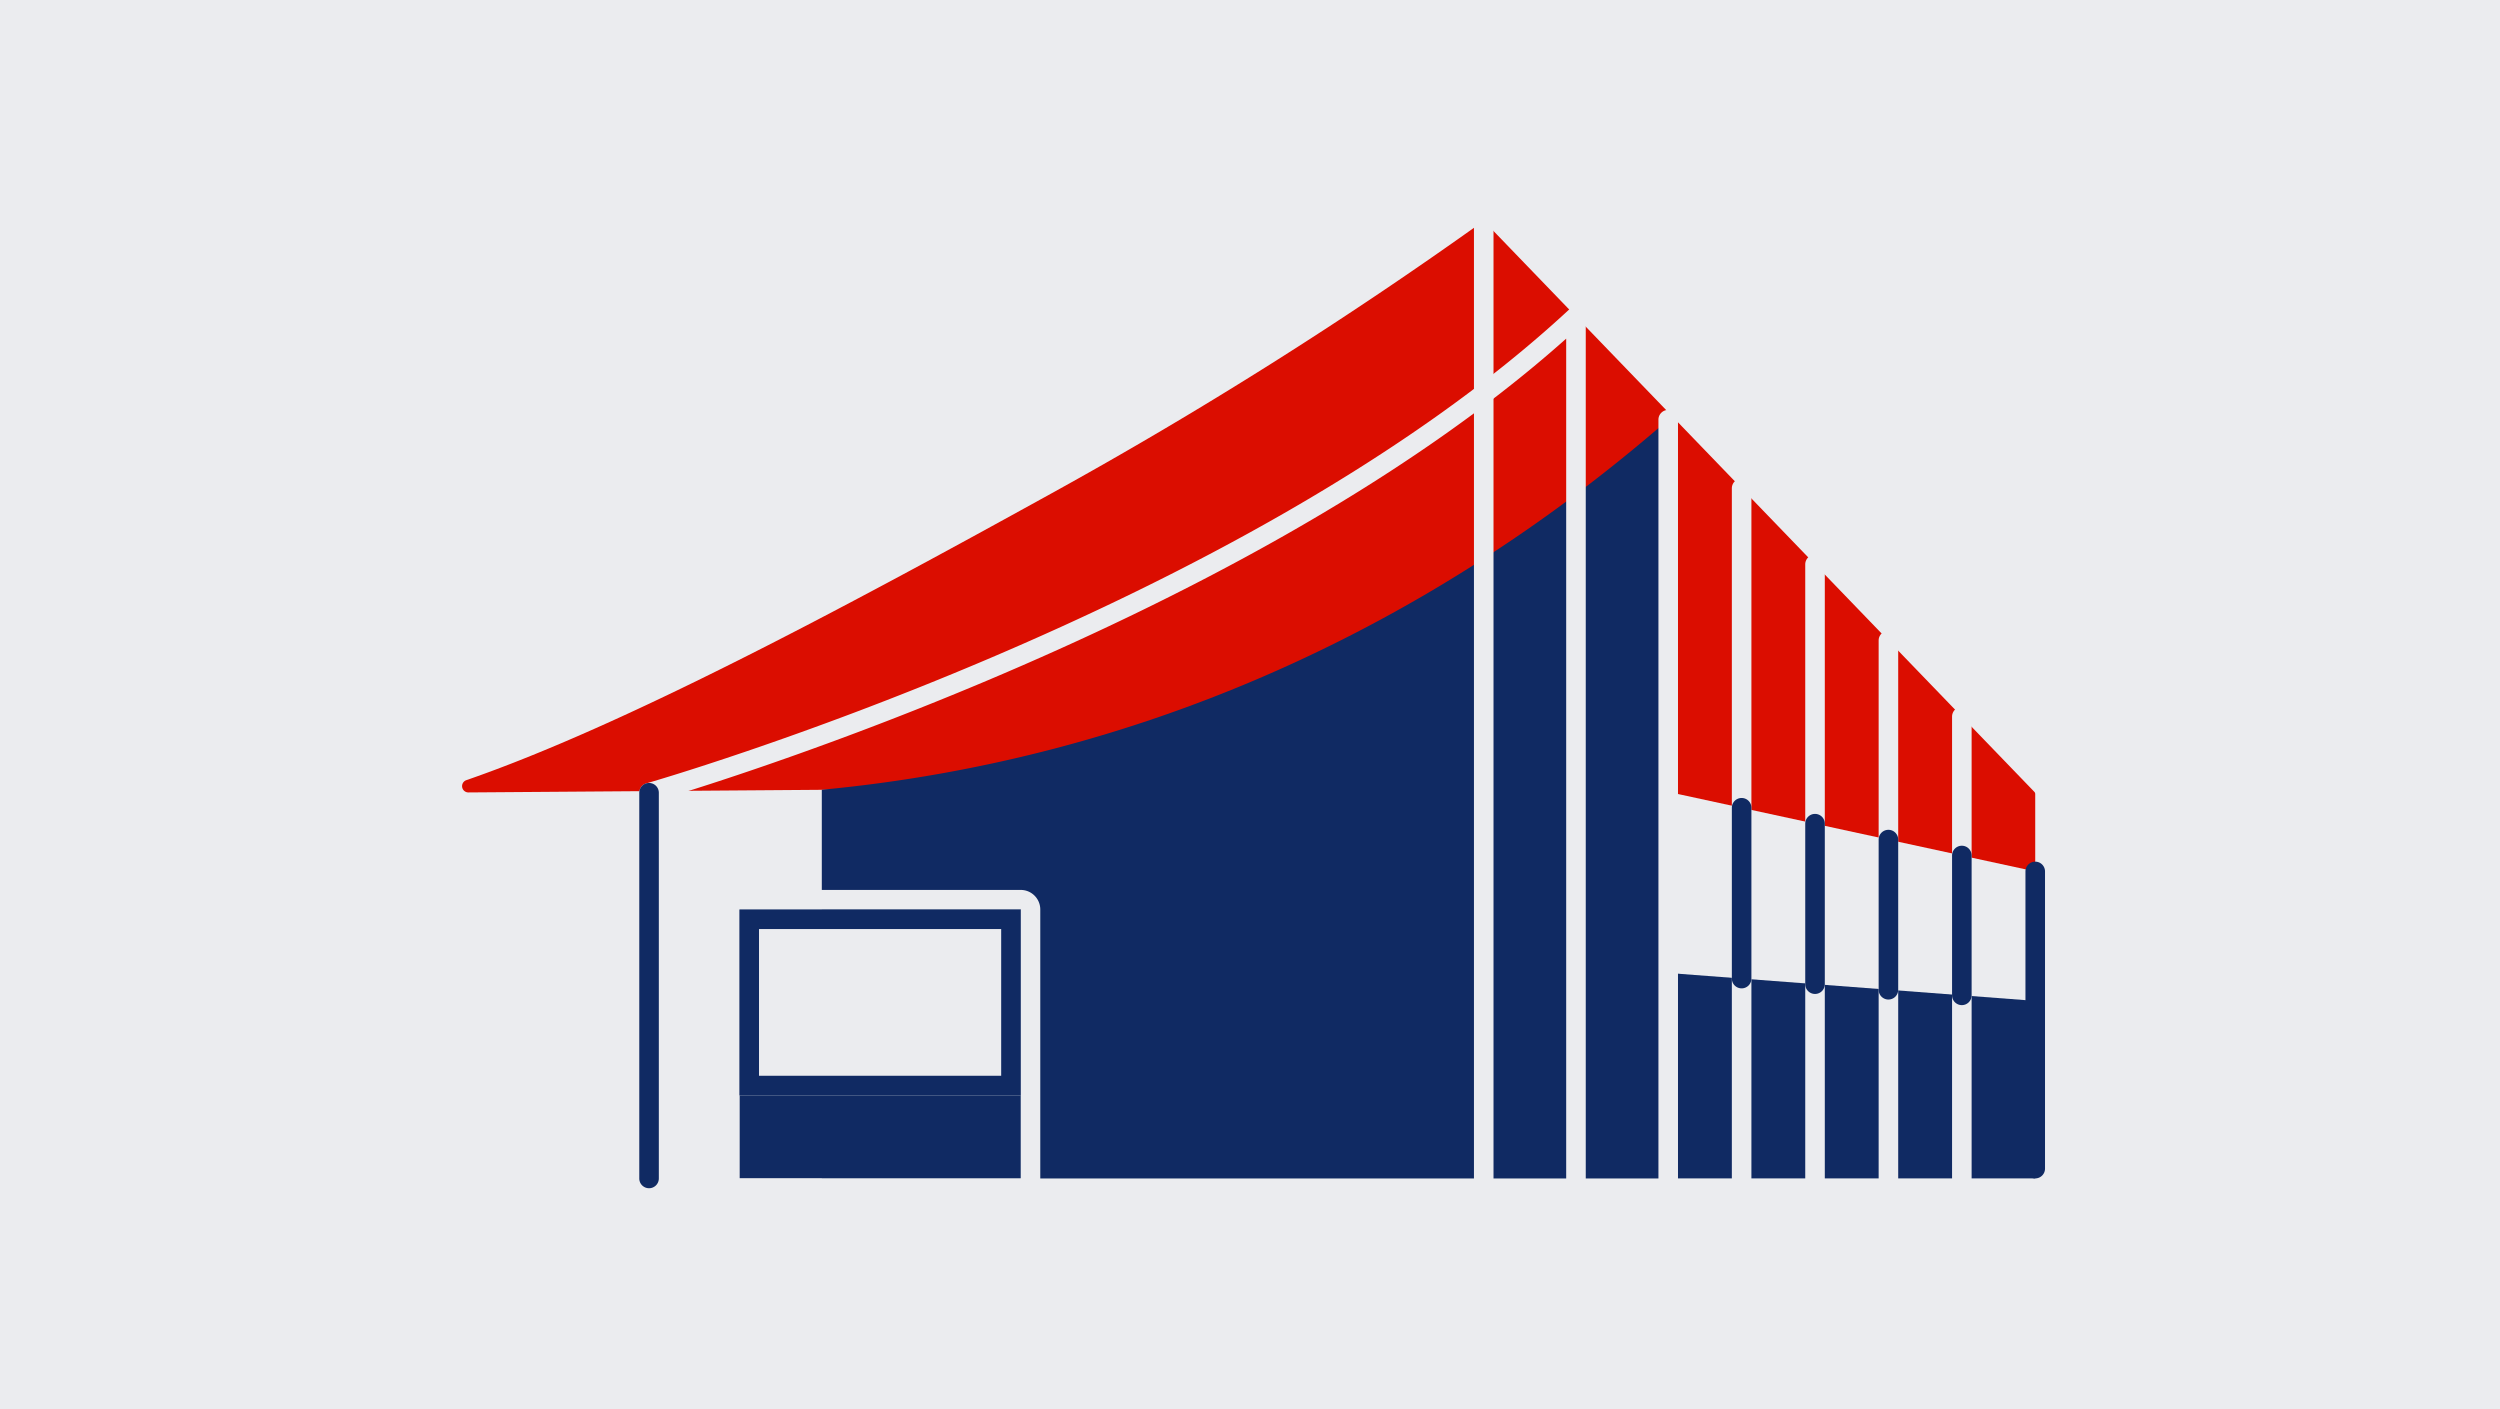 <svg xmlns="http://www.w3.org/2000/svg" width="330" height="186" viewBox="0 0 330 186">
  <g id="scene01" transform="translate(18672 670)">
    <path id="パス_446993" data-name="パス 446993" d="M0,0H330V186H0Z" transform="translate(-18672 -670)" fill="#ebecef"/>
    <path id="パス_446928" data-name="パス 446928" d="M-1498.2-2392.41a.833.833,0,0,1-.278-1.622c20.734-7.178,49.3-22.422,77.111-37.785a576.167,576.167,0,0,0,57.178-36.042l72.68,75.366a.429.429,0,0,1,.12.3v10.212l-48.448-10.5-111.727-.276Z" transform="translate(-17111.961 1827.012)" fill="#db0d00"/>
    <path id="パス_446929" data-name="パス 446929" d="M-1332.155-2337.21h-111.726v-51.309a192.825,192.825,0,0,0,31.1-5.534c37.174-9.824,64.078-28.911,80.623-43.314Z" transform="translate(-17119.641 1822.766)" fill="#102a63"/>
    <path id="パス_446930" data-name="パス 446930" d="M-1342.581-2340.374a1.291,1.291,0,0,1-1.291-1.291v-126.4a1.291,1.291,0,0,1,1.291-1.291,1.292,1.292,0,0,1,1.291,1.291v126.4A1.291,1.291,0,0,1-1342.581-2340.374Z" transform="translate(-17133.566 1827.221)" fill="#ebecef"/>
    <path id="パス_446931" data-name="パス 446931" d="M-1265.634-2325.4h-48.447v-27.119l48.447,3.685Z" transform="translate(-17137.715 1810.951)" fill="#102a63"/>
    <path id="パス_446932" data-name="パス 446932" d="M-1303.033-2334.663a1.292,1.292,0,0,1-1.291-1.291v-91.1a1.291,1.291,0,0,1,1.291-1.291,1.291,1.291,0,0,1,1.291,1.291v91.1A1.291,1.291,0,0,1-1303.033-2334.663Z" transform="translate(-17139.072 1821.51)" fill="#ebecef"/>
    <path id="パス_446933" data-name="パス 446933" d="M-1291.776-2333.038a1.291,1.291,0,0,1-1.291-1.291v-81.056a1.291,1.291,0,0,1,1.291-1.291,1.291,1.291,0,0,1,1.291,1.291v81.056A1.291,1.291,0,0,1-1291.776-2333.038Z" transform="translate(-17140.641 1819.885)" fill="#ebecef"/>
    <path id="パス_446934" data-name="パス 446934" d="M-1280.519-2331.413a1.291,1.291,0,0,1-1.291-1.291v-71.008a1.291,1.291,0,0,1,1.291-1.291,1.291,1.291,0,0,1,1.291,1.291v71.008A1.291,1.291,0,0,1-1280.519-2331.413Z" transform="translate(-17142.209 1818.26)" fill="#ebecef"/>
    <path id="パス_446935" data-name="パス 446935" d="M-1269.262-2329.787a1.291,1.291,0,0,1-1.291-1.291v-60.96a1.291,1.291,0,0,1,1.291-1.291,1.292,1.292,0,0,1,1.291,1.291v60.96A1.292,1.292,0,0,1-1269.262-2329.787Z" transform="translate(-17143.775 1816.634)" fill="#ebecef"/>
    <g id="グループ_160347" data-name="グループ 160347" transform="translate(-18576.975 -552.53)">
      <rect id="長方形_462985" data-name="長方形 462985" width="37.131" height="35.504" transform="translate(2.583 2.582)" fill="#102a63"/>
      <path id="パス_446936" data-name="パス 446936" d="M-1419.8-2362.673v35.5h-37.131v-35.5h37.131m0-2.582h-37.131a2.582,2.582,0,0,0-2.582,2.582v35.5a2.582,2.582,0,0,0,2.582,2.582h37.131a2.582,2.582,0,0,0,2.582-2.582v-35.5a2.582,2.582,0,0,0-2.582-2.582Z" transform="translate(1459.51 2365.255)" fill="#ebecef"/>
    </g>
    <g id="グループ_160348" data-name="グループ 160348" transform="translate(-18574.393 -549.948)">
      <rect id="長方形_462986" data-name="長方形 462986" width="37.131" height="24.532" transform="translate(0)" fill="#ebecef"/>
      <path id="パス_446937" data-name="パス 446937" d="M-1421.961-2359.673v19.367h-31.967v-19.367h31.967m2.582-2.582h-37.131v24.531h37.131v-24.531Z" transform="translate(1456.51 2362.255)" fill="#102a63"/>
    </g>
    <path id="パス_446938" data-name="パス 446938" d="M-1258.005-2327.779a1.29,1.29,0,0,1-1.291-1.291V-2368.3a1.291,1.291,0,0,1,1.291-1.291,1.291,1.291,0,0,1,1.291,1.291v39.231A1.291,1.291,0,0,1-1258.005-2327.779Z" transform="translate(-17145.344 1813.329)" fill="#102a63"/>
    <path id="パス_446939" data-name="パス 446939" d="M-1269.262-2350.992a1.291,1.291,0,0,1-1.291-1.291v-18.458a1.291,1.291,0,0,1,1.291-1.291,1.292,1.292,0,0,1,1.291,1.291v18.458A1.292,1.292,0,0,1-1269.262-2350.992Z" transform="translate(-17143.775 1813.669)" fill="#102a63"/>
    <path id="パス_446940" data-name="パス 446940" d="M-1280.519-2352.07a1.291,1.291,0,0,1-1.291-1.291v-19.822a1.291,1.291,0,0,1,1.291-1.291,1.292,1.292,0,0,1,1.291,1.291v19.822A1.292,1.292,0,0,1-1280.519-2352.07Z" transform="translate(-17142.209 1814.009)" fill="#102a63"/>
    <path id="パス_446941" data-name="パス 446941" d="M-1291.776-2353.147a1.29,1.29,0,0,1-1.291-1.291v-21.185a1.291,1.291,0,0,1,1.291-1.291,1.291,1.291,0,0,1,1.291,1.291v21.185A1.29,1.29,0,0,1-1291.776-2353.147Z" transform="translate(-17140.641 1814.349)" fill="#102a63"/>
    <path id="パス_446942" data-name="パス 446942" d="M-1303.033-2354.223a1.292,1.292,0,0,1-1.291-1.291v-22.549a1.291,1.291,0,0,1,1.291-1.291,1.29,1.29,0,0,1,1.291,1.291v22.549A1.291,1.291,0,0,1-1303.033-2354.223Z" transform="translate(-17139.072 1814.688)" fill="#102a63"/>
    <path id="パス_446943" data-name="パス 446943" d="M-1314.29-2336.128a1.291,1.291,0,0,1-1.291-1.291v-100.157a1.291,1.291,0,0,1,1.291-1.291,1.291,1.291,0,0,1,1.291,1.291v100.157A1.292,1.292,0,0,1-1314.29-2336.128Z" transform="translate(-17137.506 1822.975)" fill="#ebecef"/>
    <path id="パス_446944" data-name="パス 446944" d="M-1348.228-2338.331a1.291,1.291,0,0,1-1.291-1.291v-110.857c-43.808,39.065-119.933,60.966-120.709,61.186a1.289,1.289,0,0,1-1.594-.889,1.292,1.292,0,0,1,.89-1.595c.783-.222,78.873-22.7,121.827-62.568a1.288,1.288,0,0,1,1.394-.238,1.29,1.29,0,0,1,.775,1.184v113.777A1.291,1.291,0,0,1-1348.228-2338.331Z" transform="translate(-17115.744 1825.179)" fill="#ebecef"/>
    <path id="パス_446945" data-name="パス 446945" d="M-1470.581-2328.162a1.291,1.291,0,0,1-1.291-1.291v-50.913a1.291,1.291,0,0,1,1.291-1.291,1.292,1.292,0,0,1,1.291,1.291v50.913A1.292,1.292,0,0,1-1470.581-2328.162Z" transform="translate(-17115.744 1815.009)" fill="#102a63"/>
  </g>
</svg>
